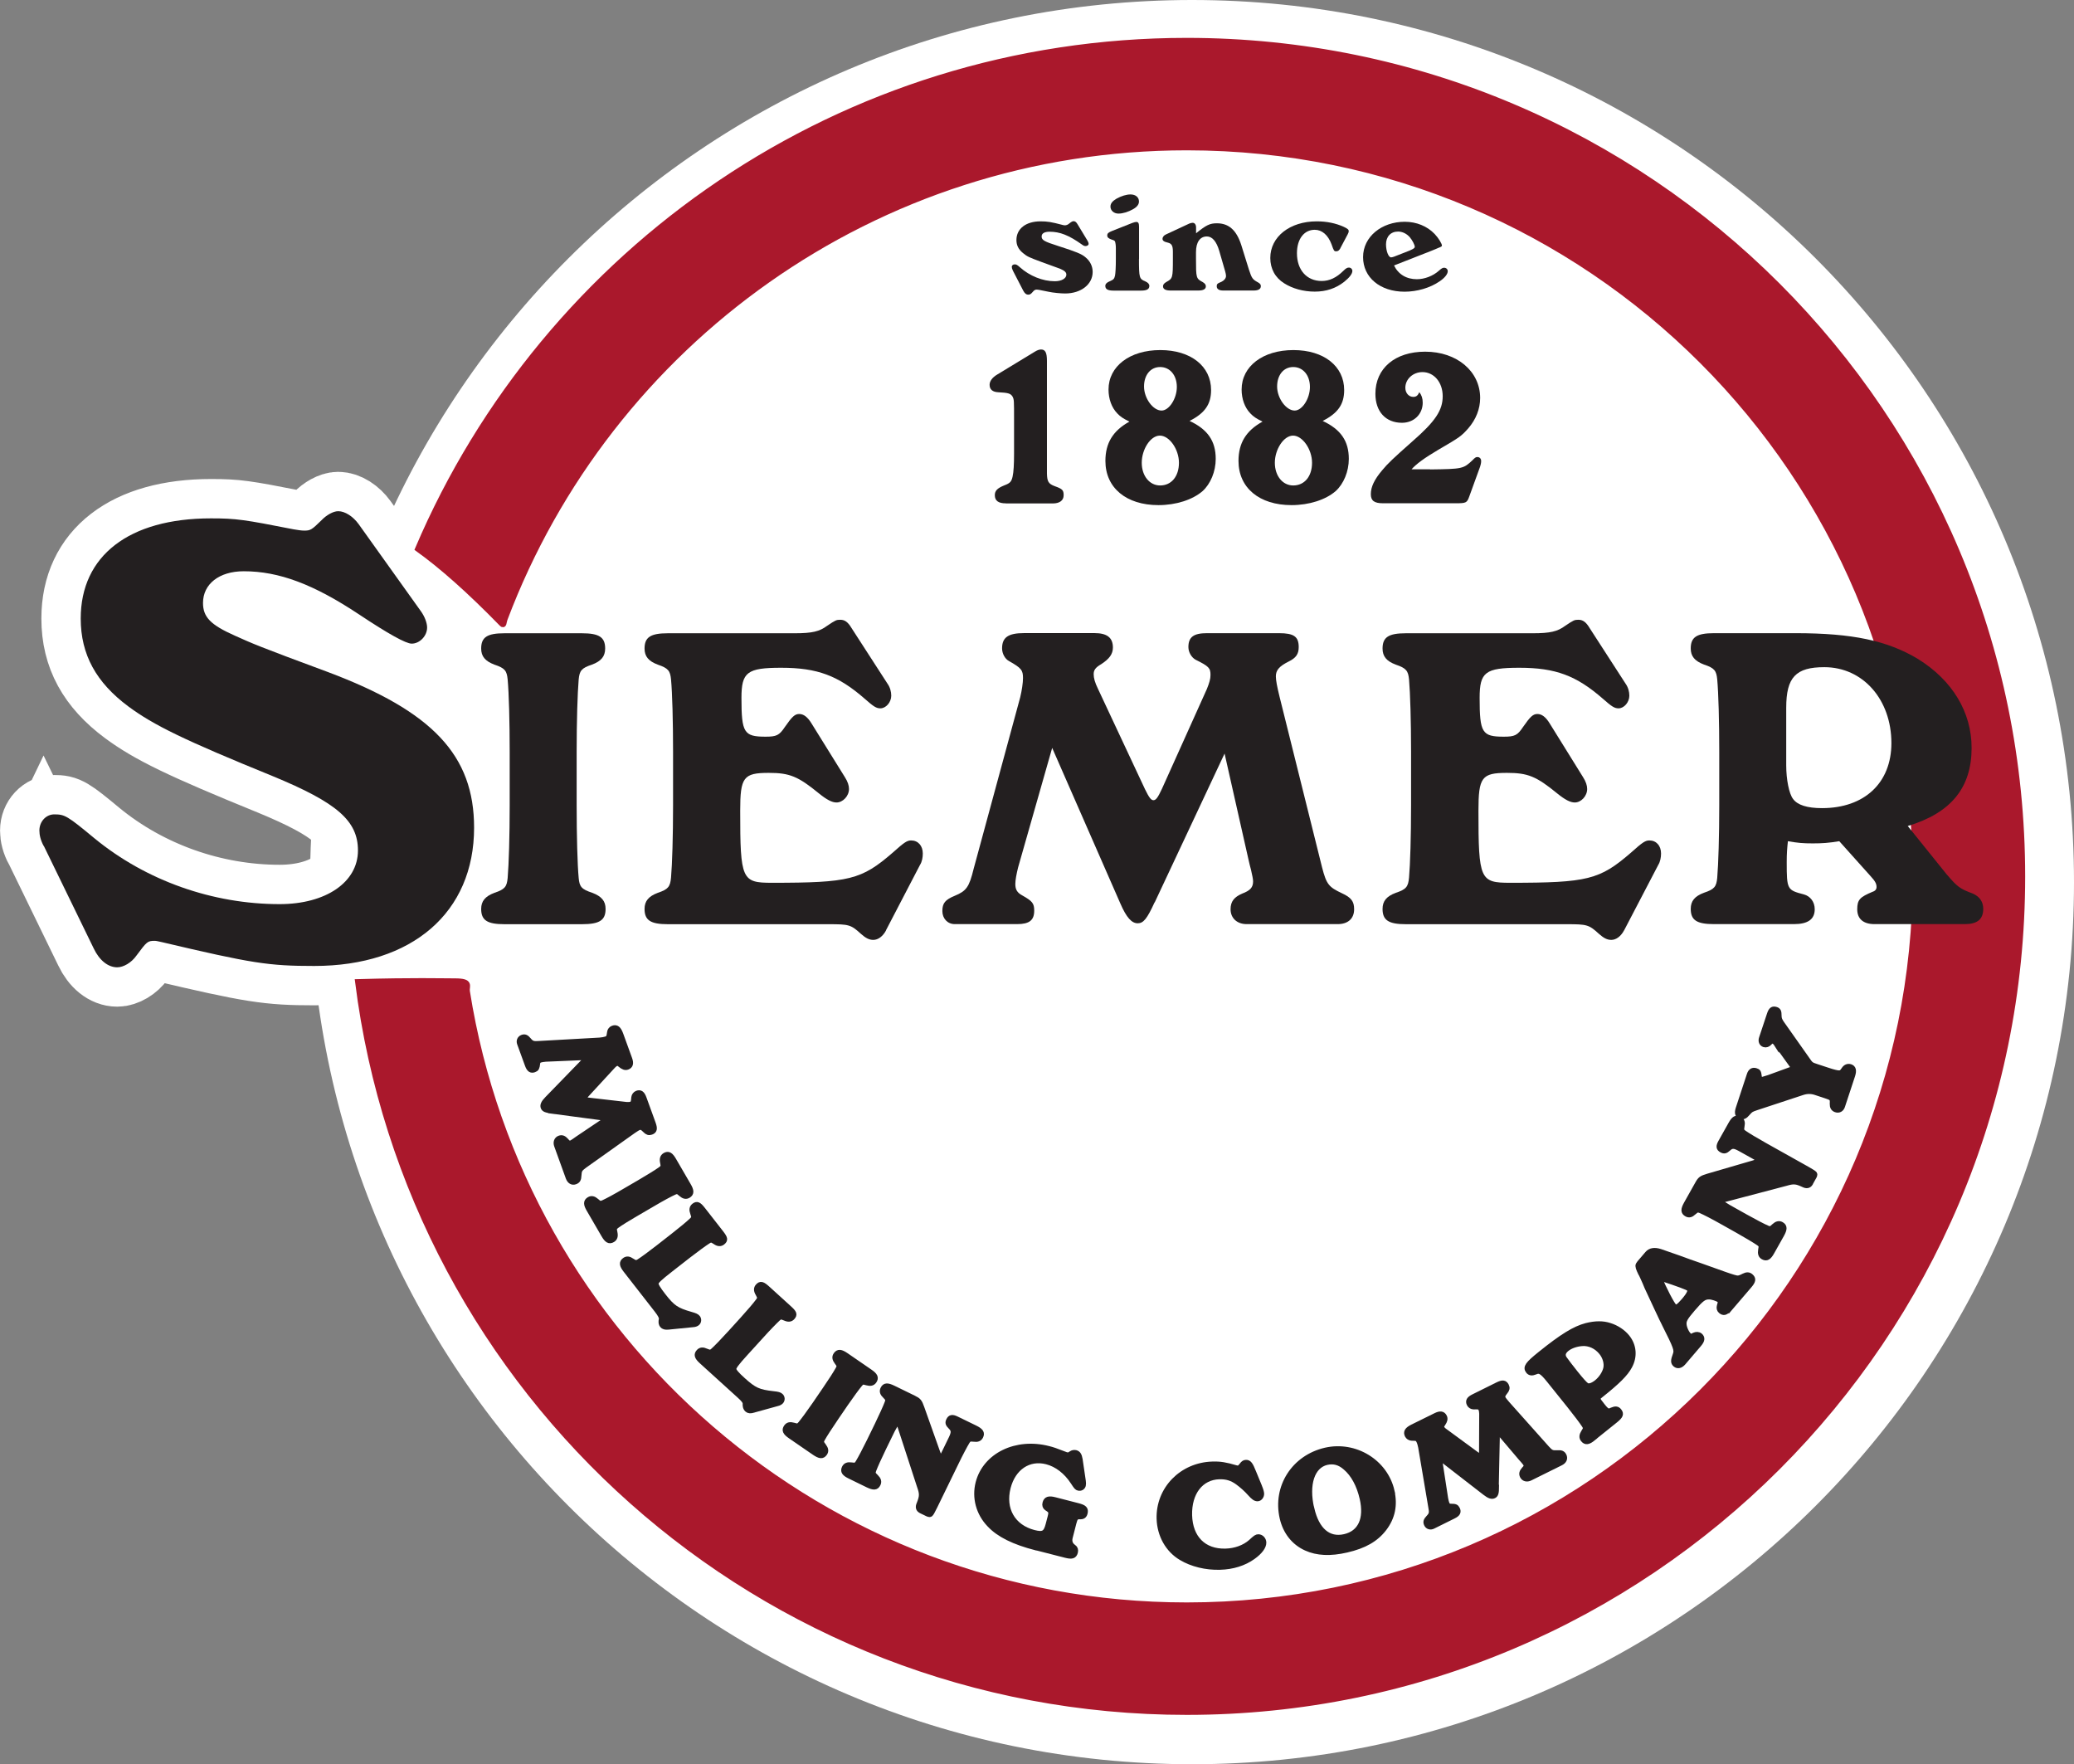 <?xml version="1.0" encoding="UTF-8"?><svg id="Layer_2" xmlns="http://www.w3.org/2000/svg" viewBox="0 0 245.9 209.14"><rect x="0" y="0" width="245.9" height="209.14" fill="#808080" stroke="none"/><defs><style>.cls-1{stroke:#fff;stroke-width:9.33px;}.cls-1,.cls-2,.cls-3{fill:none;}.cls-2{stroke:#231f20;}.cls-2,.cls-3{stroke-width:.64px;}.cls-3{stroke:#aa182c;}.cls-4{fill:#231f20;}.cls-4,.cls-5,.cls-6{stroke-width:0px;}.cls-5{fill:#aa182c;}.cls-6{fill:#fff;}</style></defs><g id="Layer_1-2"><path class="cls-6" d="m5.18,100.29c-.37-.69-.51-1.3-.51-1.84,0-1.07.8-1.91,1.76-1.91,1.24,0,1.53.15,4.76,2.83,6.15,5.05,14.05,7.81,21.96,7.81,5.49,0,9.29-2.6,9.29-6.36,0-3.53-2.49-5.67-10.1-8.81-10.54-4.29-14.13-6.05-17.13-8.27-3.8-2.83-5.64-6.13-5.64-10.42,0-7.43,5.71-11.87,15.44-11.87,3,0,3.95.15,9.81,1.3.51.08.88.15,1.25.15.73,0,.88-.08,2.05-1.23.58-.61,1.39-1.07,1.98-1.07.8,0,1.75.61,2.42,1.53l7.39,10.34c.44.61.73,1.38.73,1.92,0,1-.88,1.91-1.83,1.91q-1.03,0-6.22-3.45c-5.42-3.6-9.52-5.13-13.69-5.13-2.93,0-4.83,1.53-4.83,3.75,0,1.68.88,2.6,3.81,3.9,2.05.92,2.71,1.23,10.98,4.29,12.44,4.67,17.35,9.88,17.35,18.46,0,10.03-7.32,16.39-18.96,16.39-5.42,0-7.39-.31-18.08-2.83-.37-.08-.66-.15-.8-.15-.88,0-.95.08-2.2,1.76-.59.84-1.54,1.38-2.27,1.38-1.1,0-2.12-.84-2.78-2.22l-5.93-12.18Z"/><path class="cls-1" d="m5.18,100.29c-.37-.69-.51-1.3-.51-1.84,0-1.07.8-1.91,1.76-1.91,1.24,0,1.53.15,4.76,2.83,6.15,5.05,14.05,7.81,21.96,7.81,5.49,0,9.29-2.6,9.29-6.36,0-3.53-2.49-5.67-10.1-8.81-10.54-4.29-14.13-6.05-17.13-8.27-3.8-2.83-5.64-6.13-5.64-10.42,0-7.43,5.71-11.87,15.44-11.87,3,0,3.95.15,9.81,1.3.51.08.88.15,1.25.15.73,0,.88-.08,2.05-1.23.58-.61,1.39-1.07,1.98-1.07.8,0,1.75.61,2.42,1.53l7.39,10.34c.44.61.73,1.38.73,1.92,0,1-.88,1.91-1.83,1.91q-1.03,0-6.22-3.45c-5.42-3.6-9.52-5.13-13.69-5.13-2.93,0-4.83,1.53-4.83,3.75,0,1.68.88,2.6,3.81,3.9,2.05.92,2.71,1.23,10.98,4.29,12.44,4.67,17.35,9.88,17.35,18.46,0,10.03-7.32,16.39-18.96,16.39-5.42,0-7.39-.31-18.08-2.83-.37-.08-.66-.15-.8-.15-.88,0-.95.08-2.2,1.76-.59.84-1.54,1.38-2.27,1.38-1.1,0-2.12-.84-2.78-2.22l-5.93-12.18Z"/><path class="cls-6" d="m245.9,104.57C245.9,46.82,199.08,0,141.33,0S36.76,46.82,36.76,104.57s46.82,104.57,104.57,104.57,104.57-46.82,104.57-104.57"/><path class="cls-5" d="m140.71,4.81c-40.94,0-76.08,24.83-91.18,60.26,2.8,2.01,6.09,4.91,9.95,8.87.29.3.23-.16.38-.56,12.33-32.66,43.88-55.88,80.85-55.88,47.71,0,86.39,38.68,86.39,86.39s-38.68,86.39-86.39,86.39c-43.08,0-78.79-31.52-85.32-72.76-.1-.63.54-1.22-1.43-1.22-1.87,0-4.78-.1-11.54.09,6.14,48.82,47.81,86.58,98.29,86.58,54.72,0,99.08-44.36,99.08-99.07S195.43,4.81,140.71,4.81"/><path class="cls-3" d="m140.71,4.81c-40.94,0-76.08,24.83-91.18,60.26,2.8,2.01,6.09,4.91,9.95,8.87.29.3.23-.16.38-.56,12.33-32.66,43.88-55.88,80.85-55.88,47.71,0,86.39,38.68,86.39,86.39s-38.68,86.39-86.39,86.39c-43.08,0-78.79-31.52-85.32-72.76-.1-.63.54-1.22-1.43-1.22-1.87,0-4.78-.1-11.54.09,6.14,48.82,47.81,86.58,98.29,86.58,54.72,0,99.08-44.36,99.08-99.07S195.43,4.81,140.71,4.81Z"/><path class="cls-4" d="m68.37,95.49c0,3.52.09,7.03.24,8.59.09,1.03.33,1.34,1.62,1.76,1.1.42,1.57.98,1.57,1.91,0,1.34-.71,1.81-2.81,1.81h-9.18c-2.05,0-2.76-.47-2.76-1.81,0-.93.48-1.5,1.57-1.91,1.24-.41,1.47-.72,1.57-1.76.14-1.66.24-4.97.24-8.59v-6.36c0-3.62-.09-6.93-.24-8.58-.1-1.04-.33-1.35-1.57-1.76-1.1-.42-1.57-.98-1.57-1.91,0-1.34.71-1.81,2.76-1.81h9.18c2.05,0,2.76.47,2.76,1.81,0,.93-.47,1.5-1.57,1.91-1.24.41-1.47.72-1.57,1.76-.14,1.65-.24,4.96-.24,8.58v6.36Z"/><path class="cls-4" d="m105.06,110.28c-.38.72-.95,1.14-1.52,1.14-.48,0-.9-.21-1.47-.72-1.19-1.09-1.43-1.14-3.81-1.14h-19.08c-2.05,0-2.76-.47-2.76-1.81,0-.93.48-1.5,1.57-1.91,1.23-.41,1.47-.72,1.57-1.81.14-1.6.24-4.91.24-8.54v-6.41c0-3.57-.09-6.93-.24-8.53-.1-1.03-.33-1.34-1.57-1.76-1.1-.41-1.57-.98-1.57-1.91,0-1.34.71-1.81,2.76-1.81h15.03c2.1,0,2.95-.21,3.85-.88,1-.67,1.1-.72,1.57-.72.52,0,.9.26,1.33.98l4.28,6.62c.29.41.43.93.43,1.4,0,.77-.62,1.5-1.29,1.5-.48,0-.81-.21-1.86-1.14-3.14-2.74-5.61-3.67-9.9-3.67-4.04,0-4.71.52-4.71,3.57,0,4.14.29,4.6,2.86,4.6,1.28,0,1.62-.15,2.28-1.14.86-1.24,1.19-1.55,1.71-1.55s1,.36,1.47,1.14l3.95,6.36c.33.52.48.98.48,1.39,0,.83-.72,1.6-1.48,1.6-.52,0-1.14-.31-2.09-1.08-2.47-2.02-3.47-2.43-5.95-2.43-3,0-3.38.52-3.38,4.5,0,8.17.19,8.53,3.76,8.53,9.18,0,10.61-.36,14.32-3.57,1.38-1.24,1.71-1.45,2.19-1.45.81,0,1.38.62,1.38,1.55,0,.46-.09.98-.33,1.35l-4.04,7.76Z"/><path class="cls-4" d="m136.89,106.97c-.9,1.97-1.33,2.48-2,2.48-.71,0-1.33-.67-2.05-2.33l-8.09-18.46-4.04,14.17c-.19.77-.33,1.5-.33,1.97,0,.67.24,1.03.81,1.34,1.19.67,1.43.93,1.43,1.81,0,1.14-.57,1.6-2.04,1.6h-7.38c-.86,0-1.47-.67-1.47-1.55,0-.93.33-1.34,1.47-1.81,1.38-.57,1.71-1.03,2.24-3.2l5.52-20.33c.19-.78.33-1.71.33-2.28,0-.93-.19-1.19-1.67-2.02-.47-.26-.81-.88-.81-1.5,0-1.29.71-1.81,2.62-1.81h8.33c1.47,0,2.19.52,2.19,1.71,0,.78-.43,1.35-1.38,1.97-.71.41-.9.72-.9,1.19s.14.98.52,1.76l5.57,11.89c.48.98.71,1.29,1,1.29s.52-.31,1-1.34l5.33-11.84c.29-.72.43-1.19.43-1.66,0-.83-.19-1.03-1.76-1.81-.48-.26-.86-.88-.86-1.5,0-1.19.62-1.65,2.19-1.65h8.56c1.76,0,2.33.41,2.33,1.65,0,.83-.33,1.29-1.19,1.71-1.14.57-1.52,1.04-1.52,1.76,0,.46.14,1.19.43,2.38l5.05,20.27c.52,2.02.81,2.33,2.33,3.05,1.14.52,1.47.98,1.47,1.91,0,1.09-.71,1.76-1.95,1.76h-10.8c-1.14,0-1.9-.72-1.9-1.76,0-.93.43-1.45,1.38-1.86.95-.36,1.29-.73,1.29-1.45,0-.26-.1-.72-.24-1.34-.1-.41-.24-.88-.33-1.35l-2.81-12.46-8.28,17.64Z"/><path class="cls-4" d="m192.56,110.28c-.38.72-.95,1.14-1.52,1.14-.48,0-.9-.21-1.47-.72-1.19-1.09-1.43-1.14-3.81-1.14h-19.08c-2.04,0-2.76-.47-2.76-1.81,0-.93.47-1.5,1.57-1.91,1.24-.41,1.47-.72,1.57-1.81.14-1.6.24-4.91.24-8.54v-6.41c0-3.57-.1-6.93-.24-8.53-.1-1.03-.33-1.34-1.57-1.76-1.1-.41-1.57-.98-1.57-1.91,0-1.34.71-1.81,2.76-1.81h15.04c2.09,0,2.95-.21,3.85-.88,1-.67,1.1-.72,1.57-.72.52,0,.9.26,1.33.98l4.28,6.62c.29.41.43.93.43,1.4,0,.77-.62,1.5-1.28,1.5-.48,0-.81-.21-1.86-1.14-3.14-2.74-5.61-3.67-9.9-3.67-4.04,0-4.71.52-4.71,3.57,0,4.14.29,4.6,2.86,4.6,1.29,0,1.62-.15,2.28-1.14.86-1.24,1.19-1.55,1.71-1.55s1,.36,1.47,1.14l3.95,6.36c.33.52.48.98.48,1.39,0,.83-.71,1.6-1.47,1.6-.52,0-1.14-.31-2.09-1.08-2.47-2.02-3.47-2.43-5.95-2.43-3,0-3.38.52-3.38,4.5,0,8.17.19,8.53,3.76,8.53,9.18,0,10.61-.36,14.32-3.57,1.38-1.24,1.71-1.45,2.19-1.45.81,0,1.38.62,1.38,1.55,0,.46-.1.98-.33,1.35l-4.05,7.76Z"/><path class="cls-4" d="m230.86,103.71c1.19,1.4,1.52,1.66,3.05,2.22.81.36,1.23.98,1.23,1.81,0,1.24-.71,1.81-2.19,1.81h-10.7c-1.33,0-2.05-.62-2.05-1.76s.33-1.45,1.81-2.07c.33-.1.48-.31.48-.57,0-.41-.19-.72-.71-1.29l-3.71-4.14c-1.28.21-2,.26-3.14.26s-1.76-.05-2.95-.26c-.09.83-.14,1.45-.14,2.48,0,3.26.05,3.31,2.04,3.83.76.21,1.28.88,1.28,1.76,0,1.19-.81,1.76-2.47,1.76h-9.47c-2.05,0-2.76-.47-2.76-1.81,0-.93.47-1.5,1.57-1.91,1.24-.41,1.47-.72,1.57-1.76.14-1.65.24-4.97.24-8.59v-6.36c0-3.62-.09-6.93-.24-8.58-.1-1.04-.33-1.35-1.57-1.76-1.1-.42-1.57-.98-1.57-1.91,0-1.34.71-1.81,2.76-1.81h9.66c6.75,0,10.89.88,14.51,3.05,4.09,2.53,6.37,6.31,6.37,10.55,0,4.71-2.43,7.71-7.57,9.26l4.66,5.79Zm-19.08-12.98c0,1.65.33,3.36.81,3.98.52.72,1.67,1.09,3.43,1.09,5.04,0,8.23-3,8.23-7.71,0-5.17-3.38-9-7.95-9-3.38,0-4.52,1.19-4.52,4.81v6.83Z"/><path class="cls-4" d="m5.18,100.29c-.37-.69-.51-1.3-.51-1.84,0-1.07.8-1.91,1.76-1.91,1.24,0,1.53.15,4.76,2.83,6.15,5.05,14.05,7.81,21.96,7.81,5.49,0,9.29-2.6,9.29-6.36,0-3.53-2.49-5.67-10.1-8.81-10.54-4.29-14.13-6.05-17.13-8.27-3.8-2.83-5.64-6.13-5.64-10.42,0-7.43,5.71-11.87,15.44-11.87,3,0,3.95.15,9.81,1.3.51.08.88.15,1.25.15.73,0,.88-.08,2.05-1.23.58-.61,1.39-1.07,1.98-1.07.8,0,1.75.61,2.42,1.53l7.39,10.34c.44.61.73,1.38.73,1.92,0,1-.88,1.91-1.83,1.91q-1.03,0-6.22-3.45c-5.42-3.6-9.52-5.13-13.69-5.13-2.93,0-4.83,1.53-4.83,3.75,0,1.68.88,2.6,3.81,3.9,2.05.92,2.71,1.23,10.98,4.29,12.44,4.67,17.35,9.88,17.35,18.46,0,10.03-7.32,16.39-18.96,16.39-5.42,0-7.39-.31-18.08-2.83-.37-.08-.66-.15-.8-.15-.88,0-.95.08-2.2,1.76-.59.84-1.54,1.38-2.27,1.38-1.1,0-2.12-.84-2.78-2.22l-5.93-12.18Z"/><path class="cls-4" d="m120.08,32.05c-.08-.15-.12-.31-.12-.42,0-.16.14-.29.35-.29.18,0,.29.05.61.34,1.15,1.03,2.7,1.66,4.14,1.66.8,0,1.37-.33,1.37-.78,0-.29-.21-.47-.74-.7q-.1-.03-2.17-.79c-1.56-.58-1.72-.65-2.23-1.07-.53-.43-.78-.92-.78-1.54,0-1.35,1.13-2.22,2.85-2.22.82,0,1.27.07,2.6.42.12.04.23.05.31.05.14,0,.35-.07.51-.22q.33-.27.49-.27c.2,0,.33.09.51.4l1.15,1.9c.1.16.14.29.14.38,0,.16-.16.27-.37.27-.14,0-.25-.05-.45-.2-1.52-1.08-2.58-1.5-3.81-1.5-.61,0-.94.2-.94.56,0,.43.29.6,1.99,1.14,2.09.67,2.77.94,3.22,1.34.55.45.84,1.07.84,1.73,0,1.46-1.37,2.55-3.26,2.55-.53,0-1.45-.09-1.95-.2q-.66-.14-1.15-.23c-.1-.02-.21-.03-.27-.03-.18,0-.31.07-.47.27-.21.25-.33.33-.53.33-.25,0-.43-.15-.61-.49l-1.23-2.38Z"/><path class="cls-4" d="m135.04,30.71c0,2.22.04,2.35.74,2.64.33.14.49.33.49.54,0,.4-.31.56-.98.56h-3.26c-.68,0-.98-.16-.98-.56,0-.22.17-.4.51-.54.47-.2.55-.29.64-.67.06-.29.1-1.05.1-1.97v-1.28c0-.35-.04-.63-.1-.8-.04-.09-.1-.14-.37-.22-.39-.13-.55-.27-.55-.49,0-.25.12-.36.57-.54l2.42-.96c.19-.07.37-.11.45-.11.25,0,.33.16.33.6v3.8Zm0-6.83c0,.36-.23.65-.7.92-.59.33-1.21.52-1.74.52s-.94-.36-.94-.83c0-.36.23-.65.72-.94.58-.32,1.17-.5,1.66-.5.59,0,1,.33,1,.83"/><path class="cls-4" d="m141.8,27.66c1.23-.99,1.64-1.19,2.48-1.19,1.41,0,2.32.81,2.89,2.58l.9,2.89c.35,1.07.43,1.18,1.11,1.55.23.14.31.25.31.43,0,.34-.29.52-.84.52h-3.63c-.49,0-.76-.18-.76-.5,0-.27.06-.33.57-.54.31-.15.53-.41.53-.69,0-.13-.04-.33-.1-.54l-.7-2.42c-.33-1.14-.84-1.72-1.47-1.72-.82,0-1.29.69-1.29,1.86v.78c0,2.3.02,2.35.78,2.76.27.16.39.31.39.51,0,.34-.31.5-.9.5h-3.28c-.59,0-.9-.16-.9-.5,0-.2.12-.35.39-.51.76-.42.78-.47.78-2.76v-.83c0-.7-.14-.96-.57-1.07-.49-.11-.66-.24-.66-.47,0-.18.16-.4.39-.5l2.79-1.3c.14-.05.27-.09.39-.09.23,0,.39.18.41.51v.74Z"/><path class="cls-4" d="m158.91,29.45c-.14.23-.27.34-.47.34-.27,0-.29-.03-.57-.83-.41-1.1-1.13-1.72-1.99-1.72-1.27,0-2.11,1.1-2.11,2.78,0,1.99,1.17,3.29,2.93,3.29.92,0,1.74-.38,2.58-1.21.29-.29.45-.38.65-.38.23,0,.41.18.41.4,0,.34-.35.79-.96,1.28-1,.79-2.15,1.17-3.5,1.17s-2.64-.36-3.63-.99c-1.07-.67-1.64-1.73-1.64-3,0-2.51,2.31-4.34,5.51-4.34,1.17,0,2.25.22,3.2.65.47.22.59.33.59.52,0,.09-.04.22-.12.36l-.88,1.66Z"/><path class="cls-4" d="m165.28,31.47c.51,1.05,1.47,1.63,2.71,1.63.9,0,1.91-.38,2.6-1,.33-.29.45-.36.63-.36.25,0,.43.18.43.41,0,.35-.37.8-.96,1.2-1.13.78-2.68,1.23-4.16,1.23-2.89,0-4.92-1.68-4.92-4.1s2.21-4.19,4.94-4.19c1.39,0,2.66.52,3.55,1.45.43.45.86,1.14.86,1.37,0,.09-.08.15-.41.27l-.37.16-.49.2-4.41,1.73Zm1.89-1.79c.43-.18.57-.29.57-.42,0-.23-.29-.78-.59-1.14-.37-.42-.88-.67-1.39-.67-.88,0-1.43.6-1.43,1.52,0,.78.29,1.54.6,1.54.08,0,.23-.04.37-.09l1.89-.74Z"/><path class="cls-4" d="m119.26,59.67c-.89,0-1.31-.31-1.31-.97,0-.53.3-.83,1.14-1.17.67-.25.84-.44.97-1.05.12-.53.17-1.47.17-2.69v-3.99c0-2.38,0-2.41-.17-2.77-.23-.39-.52-.47-1.69-.53-.69-.03-1.04-.33-1.04-.89,0-.42.32-.86.87-1.19l4.51-2.74c.27-.17.52-.25.72-.25.5,0,.7.36.7,1.36v13.34c.02.94.17,1.22.92,1.5.92.33,1.06.47,1.06,1.08s-.47.97-1.29.97h-5.55Z"/><path class="cls-4" d="m144.14,54.4c0,1.5-.62,2.97-1.56,3.82-1.19,1.03-3.15,1.66-5.23,1.66-3.82,0-6.29-2.05-6.29-5.24,0-2.11.89-3.58,2.85-4.66-.74-.36-1.07-.58-1.44-.97-.67-.69-1.04-1.72-1.04-2.83,0-2.77,2.53-4.68,6.14-4.68s6.02,1.91,6.02,4.74c0,1.69-.74,2.74-2.55,3.66,2.15,1,3.1,2.39,3.1,4.49m-8.77.47c0,1.55.92,2.69,2.18,2.69,1.34,0,2.23-1.08,2.23-2.69s-1.14-3.22-2.26-3.22-2.15,1.63-2.15,3.22m.27-9.04c0,1.39,1.06,2.85,2.08,2.85.89,0,1.81-1.41,1.81-2.8s-.82-2.36-1.98-2.36-1.91.97-1.91,2.3"/><path class="cls-4" d="m159.92,54.4c0,1.5-.62,2.97-1.56,3.82-1.19,1.03-3.15,1.66-5.23,1.66-3.82,0-6.29-2.05-6.29-5.24,0-2.11.89-3.58,2.85-4.66-.74-.36-1.07-.58-1.44-.97-.67-.69-1.04-1.72-1.04-2.83,0-2.77,2.53-4.68,6.14-4.68s6.02,1.91,6.02,4.74c0,1.69-.74,2.74-2.55,3.66,2.15,1,3.1,2.39,3.1,4.49m-8.77.47c0,1.55.92,2.69,2.18,2.69,1.34,0,2.23-1.08,2.23-2.69s-1.14-3.22-2.25-3.22-2.16,1.63-2.16,3.22m.27-9.04c0,1.39,1.07,2.85,2.08,2.85.89,0,1.81-1.41,1.81-2.8s-.82-2.36-1.98-2.36-1.91.97-1.91,2.3"/><path class="cls-4" d="m169.56,55.65c3.84-.05,3.94-.08,5.01-1.08.3-.31.4-.39.59-.39.27,0,.45.19.45.47,0,.22-.05.44-.12.66l-1.29,3.55c-.27.75-.37.8-1.61.8h-8.62c-1.04,0-1.44-.31-1.44-1.08,0-.86.42-1.75,1.36-2.85.64-.78,1.29-1.39,3.57-3.41,2.73-2.38,3.59-3.69,3.59-5.35s-1.04-2.86-2.4-2.86c-1.12,0-2.03.83-2.03,1.86,0,.61.4,1.08.94,1.08.37,0,.54-.17.72-.56.27.36.4.72.4,1.25,0,1.36-1.04,2.38-2.46,2.38-1.93,0-3.15-1.33-3.15-3.44,0-3.02,2.33-4.99,5.9-4.99,3.77,0,6.52,2.33,6.52,5.49,0,1.3-.5,2.55-1.41,3.6-.82.92-.99,1.05-3.52,2.52-1.69,1-2.63,1.69-3.2,2.33h2.2Z"/><path class="cls-4" d="m65.46,131.68c-.74-.09-.95-.18-1.04-.42-.09-.25.04-.54.47-.98l4.81-4.95-5,.21c-.27.02-.52.06-.66.11-.21.08-.3.2-.32.44-.06.49-.11.61-.39.71-.36.13-.58-.02-.77-.53l-.94-2.58c-.11-.3.02-.59.3-.7.29-.11.47-.04.76.31.35.42.54.48,1.3.42l7.13-.4c.27-.02.58-.08.76-.14.29-.11.35-.21.43-.82.02-.2.17-.39.37-.46.41-.15.66.04.91.71l1.06,2.92c.19.52.11.83-.26.96-.25.09-.48,0-.8-.26-.22-.2-.35-.23-.49-.18-.15.05-.29.16-.49.38l-3.06,3.32c-.25.28-.32.4-.28.5.04.1.16.15.55.19l4.43.51c.26.02.43.01.58-.04.26-.1.3-.19.35-.83.02-.19.17-.4.37-.47.38-.14.6.03.8.58l1.09,3c.22.62.17.87-.23,1.01-.26.09-.45.03-.69-.22-.33-.34-.52-.42-.75-.33-.15.05-.36.19-.7.42l-5.77,4.1c-.57.42-.63.55-.67,1.17-.02.46-.12.63-.42.74-.35.13-.65-.05-.81-.48l-1.37-3.79c-.15-.4-.01-.75.31-.87.29-.11.51-.02.77.27.23.29.39.37.62.29.08-.03.22-.12.4-.24.12-.08.25-.19.38-.27l3.58-2.41-6.63-.88Z"/><path class="cls-2" d="m65.46,131.68c-.74-.09-.95-.18-1.04-.42-.09-.25.04-.54.47-.98l4.81-4.95-5,.21c-.27.02-.52.06-.66.11-.21.08-.3.2-.32.44-.06.49-.11.61-.39.71-.36.13-.58-.02-.77-.53l-.94-2.58c-.11-.3.02-.59.3-.7.29-.11.47-.04.76.31.35.42.54.48,1.3.42l7.13-.4c.27-.02.58-.08.76-.14.29-.11.35-.21.43-.82.02-.2.17-.39.37-.46.41-.15.66.04.91.71l1.06,2.92c.19.52.11.83-.26.96-.25.09-.48,0-.8-.26-.22-.2-.35-.23-.49-.18-.15.05-.29.16-.49.38l-3.06,3.32c-.25.28-.32.4-.28.5.04.1.16.15.55.19l4.43.51c.26.02.43.01.58-.04.26-.1.3-.19.35-.83.02-.19.17-.4.37-.47.38-.14.6.03.8.58l1.09,3c.22.62.17.87-.23,1.01-.26.09-.45.03-.69-.22-.33-.34-.52-.42-.75-.33-.15.05-.36.19-.7.42l-5.77,4.1c-.57.42-.63.55-.67,1.17-.02.46-.12.63-.42.74-.35.13-.65-.05-.81-.48l-1.37-3.79c-.15-.4-.01-.75.31-.87.29-.11.51-.02.77.27.23.29.39.37.62.29.08-.03.22-.12.4-.24.12-.08.25-.19.38-.27l3.58-2.41-6.63-.88Z"/><path class="cls-4" d="m75.55,143.78c-1.02.59-2.03,1.22-2.45,1.53-.28.21-.33.33-.21.82.09.42,0,.67-.26.83-.39.23-.66.08-1.05-.6l-1.72-2.96c-.39-.66-.38-.97,0-1.2.27-.16.53-.1.85.18.35.33.49.35.81.21.51-.23,1.49-.76,2.54-1.38l1.85-1.08c1.05-.61,2-1.2,2.45-1.53.28-.21.33-.33.22-.8-.09-.42,0-.67.26-.83.39-.23.66-.08,1.04.58l1.72,2.96c.39.66.38.97,0,1.2-.27.16-.52.1-.85-.18-.35-.33-.48-.35-.8-.21-.51.23-1.49.76-2.54,1.38l-1.85,1.08Z"/><path class="cls-2" d="m75.55,143.78c-1.02.59-2.03,1.22-2.45,1.53-.28.21-.33.33-.21.82.09.42,0,.67-.26.83-.39.23-.66.08-1.05-.6l-1.72-2.96c-.39-.66-.38-.97,0-1.2.27-.16.53-.1.85.18.35.33.49.35.81.21.51-.23,1.49-.76,2.54-1.38l1.85-1.08c1.05-.61,2-1.2,2.45-1.53.28-.21.33-.33.22-.8-.09-.42,0-.67.26-.83.39-.23.66-.08,1.04.58l1.72,2.96c.39.66.38.97,0,1.2-.27.16-.52.1-.85-.18-.35-.33-.48-.35-.8-.21-.51.23-1.49.76-2.54,1.38l-1.85,1.08Z"/><path class="cls-4" d="m79.23,157.3c-.34.04-.57-.03-.7-.19-.14-.18-.17-.36-.09-.76.02-.2-.13-.51-.55-1.05l-3.68-4.72c-.47-.6-.51-.91-.15-1.18.25-.19.51-.17.86.08.41.27.54.27.84.09.46-.29,1.37-.96,2.33-1.71l1.74-1.36c.95-.74,1.83-1.47,2.21-1.84.27-.25.28-.38.11-.85-.15-.4-.1-.66.13-.85.36-.28.56-.19,1.08.48l2.1,2.69c.52.67.56.86.19,1.15-.23.18-.51.17-.85-.07-.41-.27-.53-.29-.84-.09-.46.29-1.37.96-2.32,1.69l-2.14,1.67c-1.33,1.04-1.7,1.39-1.74,1.65-.03.22.26.7.87,1.48,1.1,1.41,1.57,1.73,3.28,2.22.51.14.69.23.81.38.15.2.12.49-.07.64-.11.09-.28.15-.49.16l-2.91.29Z"/><path class="cls-2" d="m79.23,157.3c-.34.04-.57-.03-.7-.19-.14-.18-.17-.36-.09-.76.02-.2-.13-.51-.55-1.05l-3.68-4.72c-.47-.6-.51-.91-.15-1.18.25-.19.51-.17.86.08.41.27.54.27.84.09.46-.29,1.37-.96,2.33-1.71l1.74-1.36c.95-.74,1.83-1.47,2.21-1.84.27-.25.28-.38.11-.85-.15-.4-.1-.66.13-.85.36-.28.56-.19,1.08.48l2.1,2.69c.52.67.56.86.19,1.15-.23.18-.51.17-.85-.07-.41-.27-.53-.29-.84-.09-.46.29-1.37.96-2.32,1.69l-2.14,1.67c-1.33,1.04-1.7,1.39-1.74,1.65-.03.22.26.7.87,1.48,1.1,1.41,1.57,1.73,3.28,2.22.51.14.69.23.81.38.15.2.12.49-.07.64-.11.09-.28.15-.49.16l-2.91.29Z"/><path class="cls-4" d="m89.31,167.16c-.33.1-.57.07-.72-.07-.17-.16-.23-.33-.22-.74,0-.2-.21-.48-.73-.94l-4.43-4.02c-.57-.51-.66-.81-.35-1.14.21-.23.47-.25.86-.07.45.19.58.18.84-.06.4-.36,1.19-1.18,2.01-2.08l1.49-1.64c.81-.89,1.55-1.76,1.86-2.19.22-.29.21-.42-.04-.86-.22-.36-.21-.64-.01-.86.31-.34.52-.28,1.15.29l2.52,2.29c.63.57.7.76.39,1.1-.2.22-.47.25-.86.07-.45-.19-.57-.19-.84.06-.4.37-1.19,1.18-1.99,2.07l-1.83,2.01c-1.14,1.25-1.43,1.66-1.43,1.92.01.22.37.65,1.11,1.31,1.33,1.2,1.84,1.43,3.61,1.63.52.05.72.11.86.24.19.17.2.46.04.65-.09.1-.25.2-.46.24l-2.82.78Z"/><path class="cls-2" d="m89.31,167.16c-.33.1-.57.07-.72-.07-.17-.16-.23-.33-.22-.74,0-.2-.21-.48-.73-.94l-4.43-4.02c-.57-.51-.66-.81-.35-1.14.21-.23.47-.25.86-.07.45.19.58.18.84-.06.4-.36,1.19-1.18,2.01-2.08l1.49-1.64c.81-.89,1.55-1.76,1.86-2.19.22-.29.21-.42-.04-.86-.22-.36-.21-.64-.01-.86.31-.34.52-.28,1.15.29l2.52,2.29c.63.57.7.76.39,1.1-.2.22-.47.25-.86.07-.45-.19-.57-.19-.84.06-.4.37-1.19,1.18-1.99,2.07l-1.83,2.01c-1.14,1.25-1.43,1.66-1.43,1.92.01.22.37.65,1.11,1.31,1.33,1.2,1.84,1.43,3.61,1.63.52.05.72.11.86.24.19.17.2.46.04.65-.09.1-.25.2-.46.24l-2.82.78Z"/><path class="cls-4" d="m99.05,168.16c-.67.98-1.31,1.97-1.56,2.43-.17.31-.15.44.16.83.26.35.3.6.12.86-.26.37-.56.35-1.21-.09l-2.82-1.94c-.63-.43-.76-.71-.5-1.08.18-.26.43-.32.85-.2.46.15.59.11.82-.16.36-.43,1.02-1.33,1.71-2.33l1.21-1.77c.69-1,1.29-1.94,1.56-2.43.17-.31.15-.44-.15-.82-.26-.35-.3-.6-.12-.86.26-.37.56-.35,1.19.08l2.82,1.94c.63.43.76.71.5,1.09-.18.26-.43.31-.85.2-.46-.15-.59-.11-.82.16-.36.43-1.02,1.33-1.71,2.33l-1.21,1.77Z"/><path class="cls-2" d="m99.05,168.16c-.67.98-1.31,1.97-1.56,2.43-.17.31-.15.44.16.83.26.35.3.6.12.86-.26.37-.56.35-1.21-.09l-2.82-1.94c-.63-.43-.76-.71-.5-1.08.18-.26.43-.32.85-.2.46.15.59.11.82-.16.36-.43,1.02-1.33,1.71-2.33l1.21-1.77c.69-1,1.29-1.94,1.56-2.43.17-.31.15-.44-.15-.82-.26-.35-.3-.6-.12-.86.26-.37.56-.35,1.19.08l2.82,1.94c.63.43.76.71.5,1.09-.18.26-.43.31-.85.2-.46-.15-.59-.11-.82.16-.36.43-1.02,1.33-1.71,2.33l-1.21,1.77Z"/><path class="cls-4" d="m109.21,179.08q-.48-.23-.21-.82c.34-.86.36-1.18.04-2.07l-2.3-7.06c-.07-.23-.17-.42-.25-.45-.11-.06-.22,0-.37.27t-.33.59l-1.03,2.11c-.54,1.11-.99,2.11-1.19,2.64-.12.33-.09.46.28.8.31.31.38.55.24.84-.2.41-.5.43-1.21.09l-2.09-1.02c-.69-.33-.86-.59-.66-1,.14-.28.38-.38.81-.32.48.08.6.02.79-.28.29-.48.81-1.46,1.35-2.56l.94-1.93c.53-1.1,1-2.13,1.19-2.64.12-.33.09-.46-.26-.8-.31-.29-.39-.54-.25-.82.2-.41.5-.43,1.19-.1l2.44,1.19c.57.28.69.41.95,1.16l1.89,5.32c.12.31.21.47.3.51.11.05.22,0,.34-.2l.27-.55.7-1.44c.35-.72.34-1.02-.06-1.41-.31-.31-.37-.47-.22-.76.17-.36.41-.4.92-.15l2.18,1.06c.69.34.86.59.66,1-.14.28-.38.37-.8.31-.48-.06-.61,0-.79.29-.28.46-.81,1.46-1.34,2.56l-2.51,5.15q-.4.83-.52.91t-.52-.14l-.56-.27Z"/><path class="cls-2" d="m109.21,179.08q-.48-.23-.21-.82c.34-.86.36-1.18.04-2.07l-2.3-7.06c-.07-.23-.17-.42-.25-.45-.11-.06-.22,0-.37.27t-.33.59l-1.03,2.11c-.54,1.11-.99,2.11-1.19,2.64-.12.33-.09.46.28.8.31.31.38.55.24.84-.2.41-.5.43-1.21.09l-2.09-1.02c-.69-.33-.86-.59-.66-1,.14-.28.38-.38.81-.32.48.08.6.02.79-.28.29-.48.81-1.46,1.35-2.56l.94-1.93c.53-1.1,1-2.13,1.19-2.64.12-.33.09-.46-.26-.8-.31-.29-.39-.54-.25-.82.2-.41.5-.43,1.19-.1l2.44,1.19c.57.28.69.41.95,1.16l1.89,5.32c.12.31.21.47.3.51.11.05.22,0,.34-.2l.27-.55.7-1.44c.35-.72.34-1.02-.06-1.41-.31-.31-.37-.47-.22-.76.17-.36.41-.4.92-.15l2.18,1.06c.69.34.86.59.66,1-.14.28-.38.37-.8.31-.48-.06-.61,0-.79.29-.28.46-.81,1.46-1.34,2.56l-2.51,5.15q-.4.83-.52.91t-.52-.14l-.56-.27Z"/><path class="cls-4" d="m122.84,183.47c-2.63-.68-4.4-1.55-5.52-2.75-1.29-1.34-1.78-3.19-1.33-4.94.84-3.25,4.5-5.03,8.33-4.04.48.12.79.22,1.92.66.08.04.19.07.25.08.19.05.21.04.56-.18.11-.08.32-.12.48-.08.29.08.42.27.51.78l.38,2.58c.03.19.03.39,0,.5-.07.25-.3.37-.55.31-.19-.05-.23-.1-.64-.72-.8-1.23-1.92-2.09-3.12-2.4-2.13-.55-3.99.7-4.6,3.06-.66,2.58.56,4.71,3.07,5.36,1.1.28,1.44.1,1.71-.95l.23-.88c.17-.66.12-.76-.42-1.1-.17-.12-.25-.32-.18-.57.12-.47.42-.57,1.13-.39l2.72.7c.79.2.98.39.86.87-.08.32-.26.44-.64.41-.4,0-.53.13-.69.77l-.43,1.68q-.2.76.43,1.19c.17.11.25.33.18.58-.12.47-.4.54-1.15.35l-3.47-.89Z"/><path class="cls-2" d="m122.84,183.47c-2.63-.68-4.4-1.55-5.52-2.75-1.29-1.34-1.78-3.19-1.33-4.94.84-3.25,4.5-5.03,8.33-4.04.48.12.79.22,1.92.66.08.04.19.07.25.08.19.05.21.04.56-.18.11-.08.32-.12.48-.08.29.08.42.27.51.78l.38,2.58c.03.19.03.39,0,.5-.07.25-.3.37-.55.31-.19-.05-.23-.1-.64-.72-.8-1.23-1.92-2.09-3.12-2.4-2.13-.55-3.99.7-4.6,3.06-.66,2.58.56,4.71,3.07,5.36,1.1.28,1.44.1,1.71-.95l.23-.88c.17-.66.12-.76-.42-1.1-.17-.12-.25-.32-.18-.57.12-.47.42-.57,1.13-.39l2.72.7c.79.2.98.39.86.87-.08.32-.26.44-.64.41-.4,0-.53.13-.69.77l-.43,1.68q-.2.76.43,1.19c.17.11.25.33.18.58-.12.47-.4.54-1.15.35l-3.47-.89Z"/><path class="cls-4" d="m149.3,176.2c.19.46.25.69.26.88,0,.29-.2.56-.46.57-.25,0-.46-.14-.89-.62-.42-.48-.97-.96-1.46-1.32-.69-.5-1.33-.69-2.18-.67-2.2.06-3.62,1.91-3.55,4.59.08,2.71,1.7,4.34,4.28,4.27,1.17-.03,2.24-.43,2.99-1.08.62-.57.69-.61.91-.62.32,0,.61.3.62.66.01.48-.43,1.09-1.27,1.69-1.06.76-2.4,1.18-3.91,1.22-1.65.05-3.33-.36-4.59-1.12-1.57-.93-2.54-2.66-2.6-4.61-.1-3.51,2.68-6.36,6.3-6.46.92-.03,1.57.08,2.76.43.11.03.2.05.27.04.16,0,.25-.08.49-.38.14-.19.28-.29.45-.29.35-.01.52.2.9,1.16l.68,1.65Z"/><path class="cls-2" d="m149.3,176.2c.19.46.25.69.26.88,0,.29-.2.56-.46.57-.25,0-.46-.14-.89-.62-.42-.48-.97-.96-1.46-1.32-.69-.5-1.33-.69-2.18-.67-2.2.06-3.62,1.91-3.55,4.59.08,2.71,1.7,4.34,4.28,4.27,1.17-.03,2.24-.43,2.99-1.08.62-.57.69-.61.91-.62.32,0,.61.3.62.66.01.48-.43,1.09-1.27,1.69-1.06.76-2.4,1.18-3.91,1.22-1.65.05-3.33-.36-4.59-1.12-1.57-.93-2.54-2.66-2.6-4.61-.1-3.51,2.68-6.36,6.3-6.46.92-.03,1.57.08,2.76.43.11.03.2.05.27.04.16,0,.25-.08.49-.38.14-.19.28-.29.45-.29.35-.01.52.2.9,1.16l.68,1.65Z"/><path class="cls-4" d="m165.01,176.75c.39,1.68.08,3.14-.91,4.44-.98,1.28-2.35,2.06-4.44,2.54-1.94.45-3.5.37-4.8-.22-1.44-.65-2.44-1.91-2.82-3.57-.84-3.66,1.38-7.15,5.12-8.01,3.51-.8,7.07,1.38,7.86,4.82m-9.5,2.09c.59,2.56,1.99,3.78,3.91,3.34,1.89-.43,2.67-2.11,2.1-4.57-.36-1.58-1.06-2.87-1.99-3.65-.69-.61-1.4-.8-2.22-.62-1.75.4-2.48,2.62-1.81,5.5"/><path class="cls-2" d="m165.01,176.75c.39,1.68.08,3.14-.91,4.44-.98,1.28-2.35,2.06-4.44,2.54-1.94.45-3.5.37-4.8-.22-1.44-.65-2.44-1.91-2.82-3.57-.84-3.66,1.38-7.15,5.12-8.01,3.51-.8,7.07,1.38,7.86,4.82Zm-9.5,2.09c.59,2.56,1.99,3.78,3.91,3.34,1.89-.43,2.67-2.11,2.1-4.57-.36-1.58-1.06-2.87-1.99-3.65-.69-.61-1.4-.8-2.22-.62-1.75.4-2.48,2.62-1.81,5.5Z"/><path class="cls-4" d="m177.41,176.23c0,.74-.07.97-.3,1.08-.24.12-.54.02-1.03-.36l-5.46-4.23.76,4.94c.05.27.11.51.18.65.1.2.23.27.47.27.5,0,.62.05.75.31.17.34.05.58-.44.82l-2.46,1.22c-.29.14-.6.04-.72-.22-.14-.28-.09-.46.22-.79.38-.4.42-.6.27-1.34l-1.19-7.04c-.05-.27-.14-.57-.23-.74-.14-.28-.24-.33-.86-.33-.2,0-.4-.13-.5-.32-.19-.39-.03-.66.6-.98l2.78-1.37c.5-.24.81-.21.99.15.12.23.06.48-.17.82-.18.24-.2.37-.13.51.07.14.19.27.44.44l3.64,2.67c.31.22.43.27.53.22.1-.05.13-.18.13-.57l.02-4.45c-.01-.26-.04-.43-.11-.57-.12-.25-.22-.28-.86-.26-.2,0-.42-.12-.51-.31-.18-.36-.04-.6.48-.86l2.86-1.42c.59-.29.84-.26,1.03.11.13.25.08.44-.14.71-.3.36-.35.56-.25.78.07.14.23.34.5.65l4.71,5.28c.47.52.62.57,1.23.54.46-.03.64.05.78.33.16.33.02.65-.39.85l-3.61,1.79c-.38.19-.74.09-.9-.22-.14-.28-.07-.51.18-.79.27-.27.32-.43.21-.65-.04-.08-.14-.2-.28-.37-.09-.11-.21-.23-.31-.35l-2.8-3.3-.14,6.69Z"/><path class="cls-2" d="m177.41,176.23c0,.74-.07.97-.3,1.08-.24.12-.54.02-1.03-.36l-5.46-4.23.76,4.94c.05.27.11.51.18.65.1.2.23.27.47.27.5,0,.62.05.75.31.17.34.05.58-.44.82l-2.46,1.22c-.29.14-.6.04-.72-.22-.14-.28-.09-.46.22-.79.38-.4.42-.6.27-1.34l-1.19-7.04c-.05-.27-.14-.57-.23-.74-.14-.28-.24-.33-.86-.33-.2,0-.4-.13-.5-.32-.19-.39-.03-.66.6-.98l2.78-1.37c.5-.24.81-.21.99.15.12.23.06.48-.17.82-.18.24-.2.37-.13.51.07.14.19.27.44.44l3.64,2.67c.31.22.43.27.53.22.1-.05.13-.18.13-.57l.02-4.45c-.01-.26-.04-.43-.11-.57-.12-.25-.22-.28-.86-.26-.2,0-.42-.12-.51-.31-.18-.36-.04-.6.48-.86l2.86-1.42c.59-.29.84-.26,1.03.11.13.25.08.44-.14.71-.3.36-.35.56-.25.78.07.14.23.34.5.65l4.71,5.28c.47.52.62.57,1.23.54.46-.03.64.05.78.33.16.33.02.65-.39.85l-3.61,1.79c-.38.19-.74.09-.9-.22-.14-.28-.07-.51.18-.79.27-.27.32-.43.21-.65-.04-.08-.14-.2-.28-.37-.09-.11-.21-.23-.31-.35l-2.8-3.3-.14,6.69Z"/><path class="cls-4" d="m188.9,170.48c-.59.48-.9.52-1.18.17-.2-.24-.18-.5.05-.87.27-.4.28-.53.08-.83-.31-.47-.98-1.36-1.74-2.31l-2.44-3.04c-.83-1.03-1.13-1.21-1.65-.97-.39.16-.63.13-.81-.1-.35-.44-.07-.82,1.41-2.01,2.61-2.1,4.06-2.99,5.45-3.36,1.08-.27,1.98-.28,2.79-.01.8.25,1.56.75,2.05,1.36.81,1,.92,2.3.29,3.45-.48.9-1.41,1.82-3.43,3.43-.47.38-.46.42.21,1.26.54.68.69.74,1.13.52.42-.18.65-.16.85.1.27.34.18.59-.44,1.09l-2.63,2.11Zm-3.43-9.42c.16.23.86,1.16,1.31,1.71.69.86,1.08,1.29,1.3,1.45.25.2.73.06,1.23-.34.53-.42.97-1.09,1.1-1.67.13-.6-.08-1.35-.53-1.9-.58-.72-1.42-1.12-2.29-1.06-.71.05-1.39.29-1.83.64-.47.38-.55.76-.3,1.16"/><path class="cls-2" d="m188.9,170.48c-.59.48-.9.52-1.18.17-.2-.24-.18-.5.05-.87.27-.4.28-.53.08-.83-.31-.47-.98-1.36-1.74-2.31l-2.44-3.04c-.83-1.03-1.13-1.21-1.65-.97-.39.16-.63.13-.81-.1-.35-.44-.07-.82,1.41-2.01,2.61-2.1,4.06-2.99,5.45-3.36,1.08-.27,1.98-.28,2.79-.01.8.25,1.56.75,2.05,1.36.81,1,.92,2.3.29,3.45-.48.9-1.41,1.82-3.43,3.43-.47.38-.46.42.21,1.26.54.68.69.74,1.13.52.42-.18.65-.16.85.1.27.34.18.59-.44,1.09l-2.63,2.11Zm-3.43-9.42c.16.23.86,1.16,1.31,1.71.69.86,1.08,1.29,1.3,1.45.25.2.73.06,1.23-.34.53-.42.97-1.09,1.1-1.67.13-.6-.08-1.35-.53-1.9-.58-.72-1.42-1.12-2.29-1.06-.71.05-1.39.29-1.83.64-.47.38-.55.76-.3,1.16Z"/><path class="cls-4" d="m205.07,155.08c-.46.54-.7.61-1.05.32-.17-.15-.21-.34-.14-.61.13-.4.14-.54-.03-.68-.21-.18-.86-.39-1.22-.39-.6,0-.91.23-1.95,1.44-.89,1.04-1.09,1.38-1.03,1.88.04.43.33,1.06.63,1.3.17.15.22.14.59-.05.25-.11.5-.11.69.05.29.25.26.55-.12,1l-1.87,2.19c-.31.36-.65.44-.92.22-.26-.23-.27-.44,0-1.17.2-.55.09-.86-1.31-3.64-.09-.13-1.72-3.64-2.06-4.37-.14-.35-.3-.72-.48-1.11-.22-.47-.13-.3-.26-.52-.27-.56-.37-.85-.29-1l.15-.22.22-.26.72-.84q.48-.56,1.48-.25,1.59.54,2.21.77,1.21.45,2.58.92.68.23,2.86,1.02c.88.31,1.43.47,1.56.45.16,0,.38-.07.72-.25.36-.18.59-.17.81.02.34.29.31.55-.16,1.1l-2.32,2.71Zm-6.56-.17c.23.19.51.02,1.15-.72.68-.8.85-1.21.6-1.43-.2-.17-1.21-.54-3.26-1.22-.04-.01-.14-.05-.28-.1.51,1.3,1.53,3.24,1.8,3.47"/><path class="cls-2" d="m205.07,155.08c-.46.54-.7.61-1.05.32-.17-.15-.21-.34-.14-.61.13-.4.14-.54-.03-.68-.21-.18-.86-.39-1.22-.39-.6,0-.91.23-1.95,1.44-.89,1.04-1.09,1.38-1.03,1.88.04.43.33,1.06.63,1.3.17.15.22.14.59-.05.25-.11.5-.11.69.05.29.25.26.55-.12,1l-1.87,2.19c-.31.36-.65.44-.92.22-.26-.23-.27-.44,0-1.17.2-.55.09-.86-1.31-3.64-.09-.13-1.72-3.64-2.06-4.37-.14-.35-.3-.72-.48-1.11-.22-.47-.13-.3-.26-.52-.27-.56-.37-.85-.29-1l.15-.22.22-.26.72-.84q.48-.56,1.48-.25,1.59.54,2.21.77,1.21.45,2.58.92.68.23,2.86,1.02c.88.31,1.43.47,1.56.45.16,0,.38-.07.72-.25.36-.18.59-.17.81.02.34.29.31.55-.16,1.1l-2.32,2.71Zm-6.56-.17c.23.19.51.02,1.15-.72.68-.8.85-1.21.6-1.43-.2-.17-1.21-.54-3.26-1.22-.04-.01-.14-.05-.28-.1.51,1.3,1.53,3.24,1.8,3.47Z"/><path class="cls-4" d="m214.65,140.25q-.26.46-.83.17c-.84-.39-1.16-.43-2.07-.16l-7.18,1.89c-.23.05-.42.15-.47.23-.06.11,0,.22.25.38t.58.36l2.05,1.15c1.08.6,2.05,1.11,2.56,1.33.32.14.46.11.81-.24.32-.29.58-.35.85-.2.39.22.4.53.02,1.21l-1.14,2.03c-.37.67-.64.82-1.03.6-.27-.15-.35-.4-.28-.83.1-.47.06-.6-.23-.8-.46-.32-1.42-.89-2.48-1.49l-1.87-1.05c-1.06-.6-2.07-1.12-2.56-1.33-.32-.14-.46-.11-.82.21-.31.3-.56.36-.83.2-.4-.22-.4-.53-.03-1.2l1.33-2.37c.31-.56.45-.66,1.21-.89l5.42-1.58c.32-.1.48-.18.53-.27.06-.11,0-.22-.19-.35l-.53-.3-1.4-.78c-.7-.39-1-.4-1.41-.02-.32.29-.49.33-.78.17-.35-.19-.38-.43-.1-.93l1.19-2.12c.37-.67.64-.82,1.04-.6.27.15.35.4.26.82-.09.48-.04.61.25.81.44.31,1.41.89,2.48,1.49l5,2.8q.8.45.88.57t-.17.51l-.3.54Z"/><path class="cls-2" d="m214.65,140.25q-.26.46-.83.17c-.84-.39-1.16-.43-2.07-.16l-7.18,1.89c-.23.05-.42.15-.47.23-.06.11,0,.22.25.38t.58.36l2.05,1.15c1.08.6,2.05,1.11,2.56,1.33.32.14.46.11.81-.24.32-.29.58-.35.85-.2.39.22.4.53.02,1.21l-1.14,2.03c-.37.67-.64.82-1.03.6-.27-.15-.35-.4-.28-.83.1-.47.06-.6-.23-.8-.46-.32-1.42-.89-2.48-1.49l-1.87-1.05c-1.06-.6-2.07-1.12-2.56-1.33-.32-.14-.46-.11-.82.21-.31.3-.56.36-.83.2-.4-.22-.4-.53-.03-1.2l1.33-2.37c.31-.56.45-.66,1.21-.89l5.42-1.58c.32-.1.48-.18.53-.27.06-.11,0-.22-.19-.35l-.53-.3-1.4-.78c-.7-.39-1-.4-1.41-.02-.32.29-.49.33-.78.17-.35-.19-.38-.43-.1-.93l1.19-2.12c.37-.67.64-.82,1.04-.6.27.15.35.4.26.82-.09.48-.04.61.25.81.44.31,1.41.89,2.48,1.49l5,2.8q.8.45.88.57t-.17.51l-.3.54Z"/><path class="cls-4" d="m210.64,123.76c-.12-.19-.28-.32-.41-.36-.15-.05-.24,0-.41.18-.2.23-.43.31-.65.24-.3-.1-.42-.4-.3-.75l.94-2.83c.18-.54.37-.68.75-.56.28.09.35.23.35.72,0,.36.09.55.31.89l3.02,4.28c.43.63.46.66,1.17.89l1.31.43c.56.19,1.14.34,1.32.32.25,0,.35-.07.58-.41.19-.31.47-.42.76-.33.37.12.44.44.25,1.03l-1.2,3.64c-.12.36-.42.52-.76.4-.3-.1-.42-.33-.41-.7.04-.62-.03-.7-.77-.94l-1.24-.41q-.76-.25-1.55.01l-5.43,1.79c-.68.23-.7.25-1.08.67-.3.37-.54.48-.82.38-.35-.11-.43-.4-.27-.91l1.33-4.04c.14-.42.39-.56.74-.45.3.1.32.14.4.73.03.19.07.28.19.32q.13.04.96-.24l3.02-1.1-2.1-2.92Z"/><path class="cls-2" d="m210.64,123.76c-.12-.19-.28-.32-.41-.36-.15-.05-.24,0-.41.18-.2.23-.43.31-.65.24-.3-.1-.42-.4-.3-.75l.94-2.83c.18-.54.37-.68.75-.56.28.09.35.23.35.72,0,.36.09.55.31.89l3.02,4.28c.43.63.46.66,1.17.89l1.31.43c.56.19,1.14.34,1.32.32.25,0,.35-.07.58-.41.19-.31.47-.42.76-.33.37.12.44.44.25,1.03l-1.2,3.64c-.12.36-.42.52-.76.4-.3-.1-.42-.33-.41-.7.04-.62-.03-.7-.77-.94l-1.24-.41q-.76-.25-1.55.01l-5.43,1.79c-.68.23-.7.25-1.08.67-.3.37-.54.48-.82.38-.35-.11-.43-.4-.27-.91l1.33-4.04c.14-.42.39-.56.74-.45.3.1.32.14.4.73.03.19.07.28.19.32q.13.04.96-.24l3.02-1.1-2.1-2.92Z"/></g></svg>